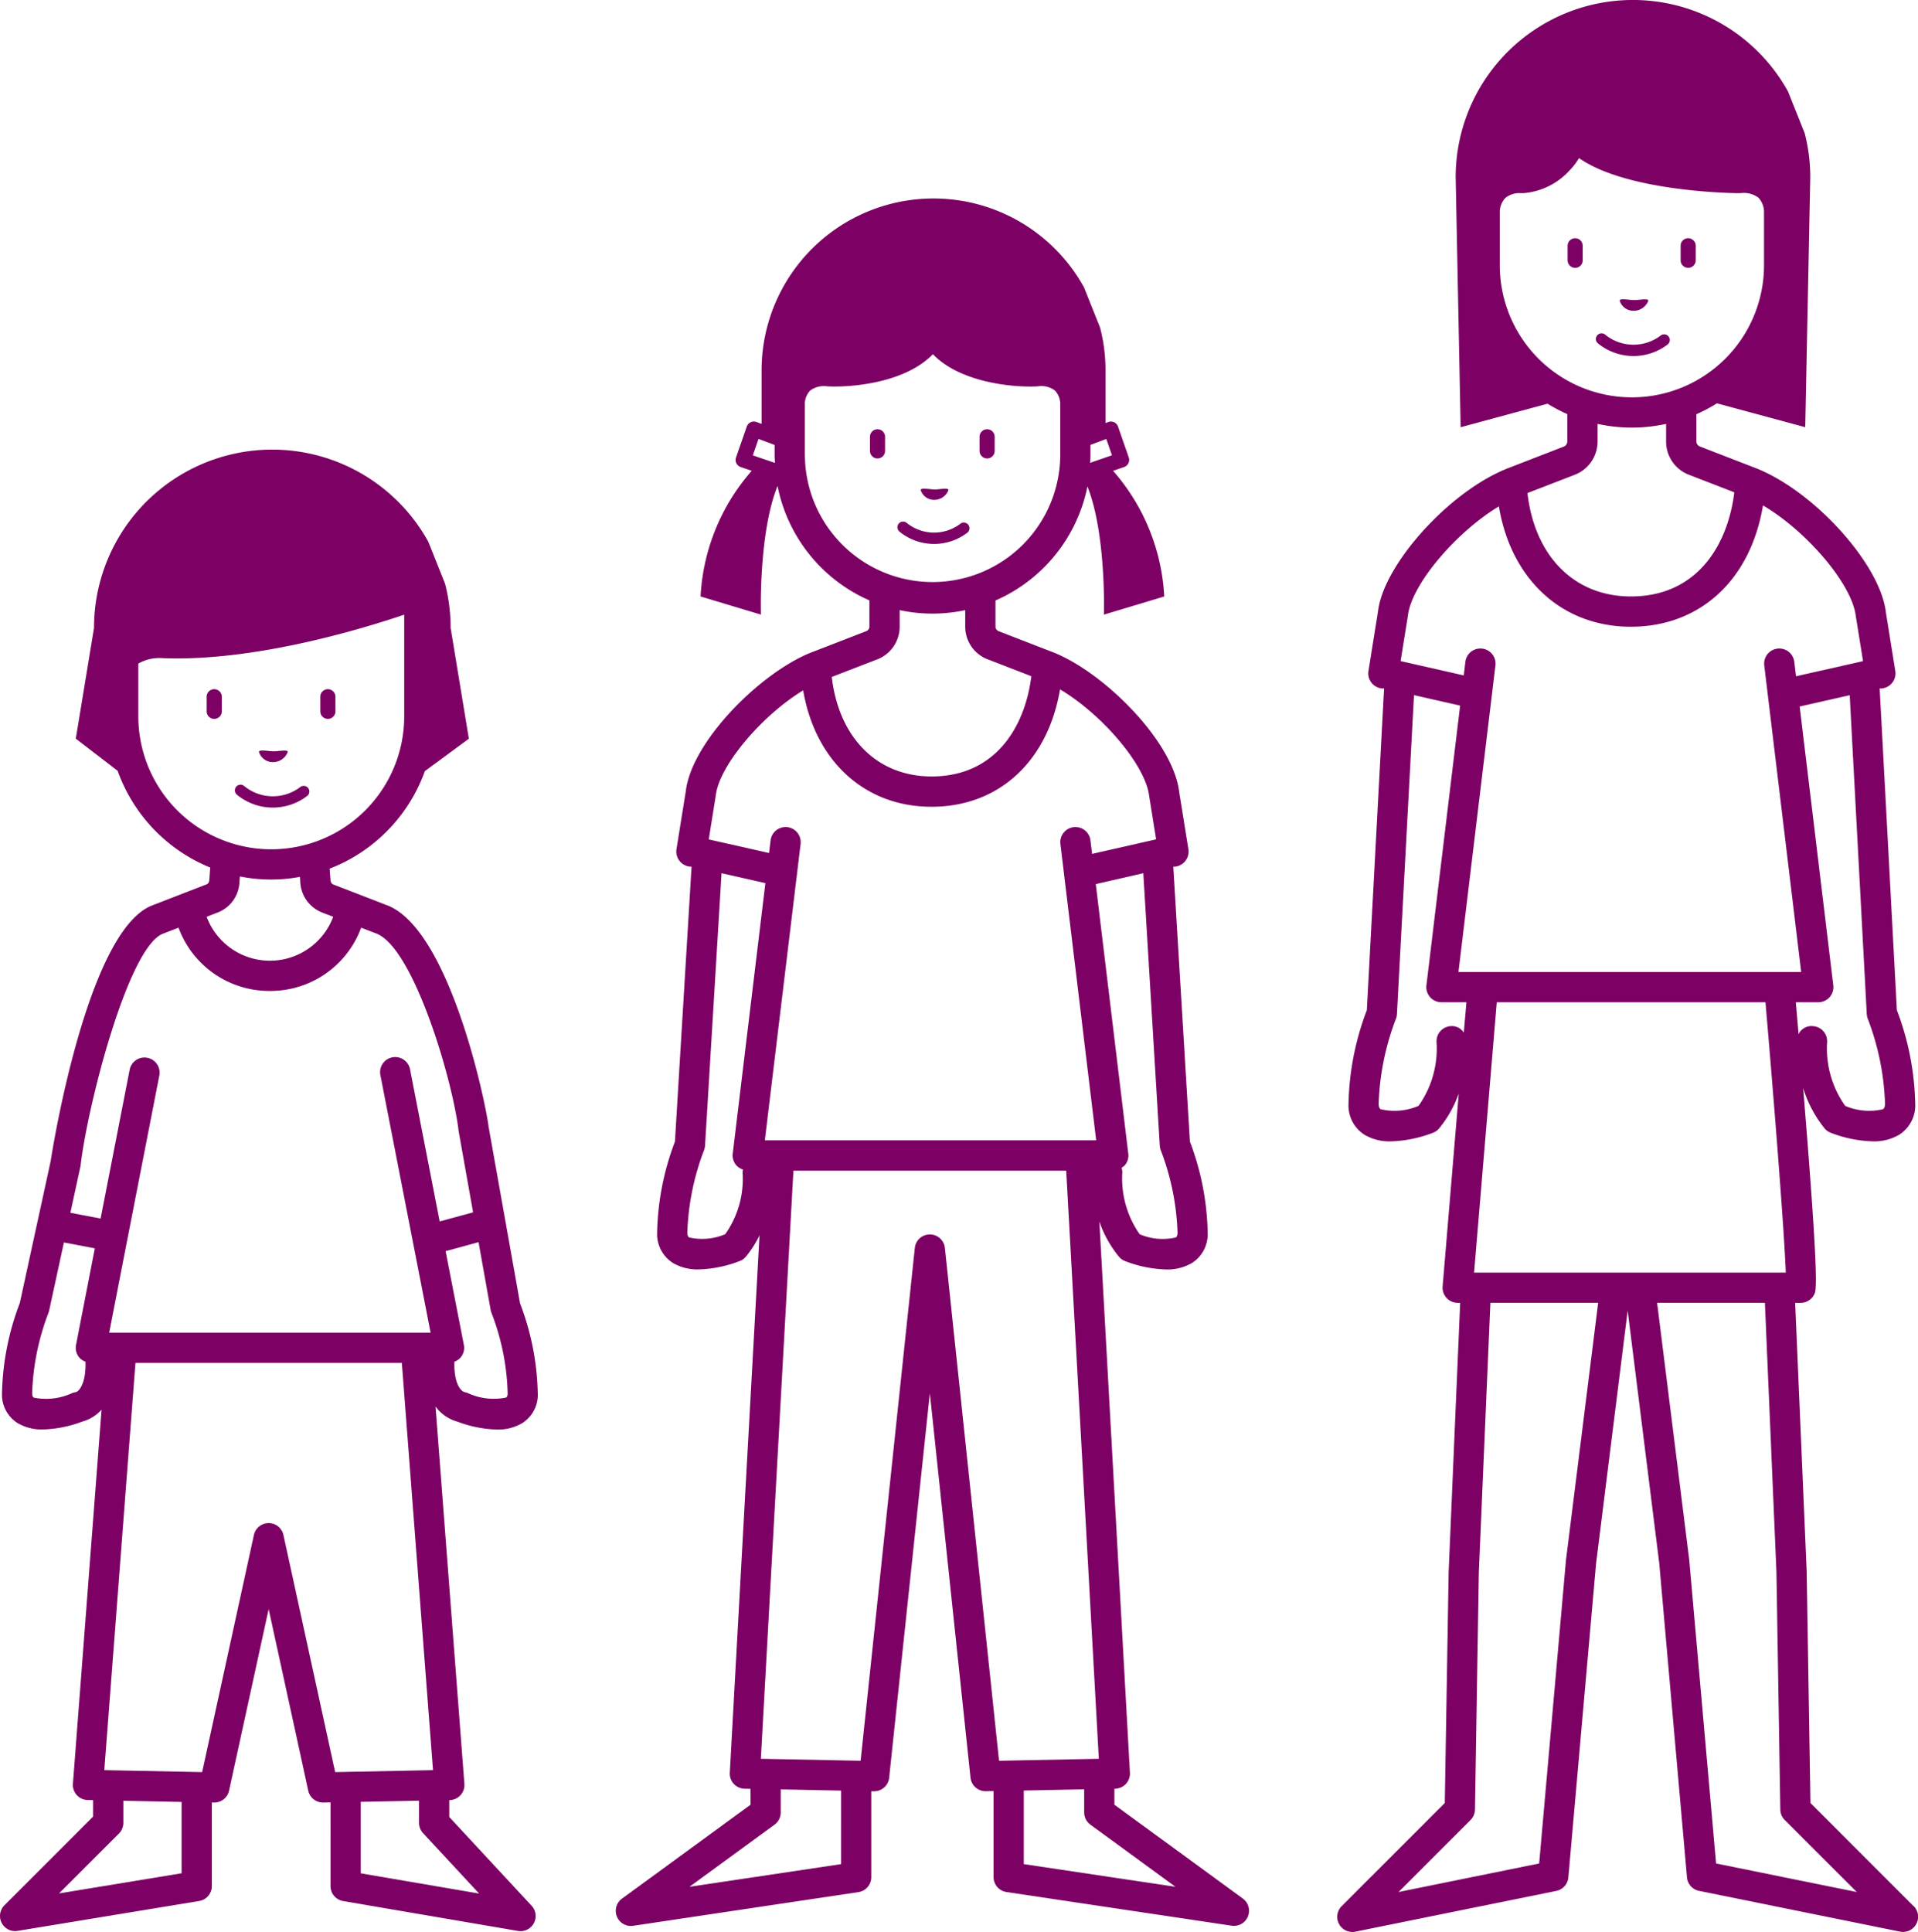 <svg xmlns="http://www.w3.org/2000/svg" width="126.876" height="127.786" viewBox="0 0 126.876 127.786"><g transform="translate(-84.57 -20.743)"><path d="M149.867,51.067a.5.5,0,0,0,.5-.5v-.931a.5.5,0,0,0-1,0v.931A.5.5,0,0,0,149.867,51.067Z" fill="#7d0064"/><path d="M142.617,49.136a.5.5,0,0,0-.5.5v.931a.5.5,0,0,0,1,0v-.931A.5.5,0,0,0,142.617,49.136Z" fill="#7d0064"/><path d="M148.554,55.98a.374.374,0,0,0-.457-.593,2.875,2.875,0,0,1-3.55-.058.374.374,0,0,0-.476.578,3.622,3.622,0,0,0,4.483.073Z" fill="#7d0064"/><path d="M146.39,53.806a1.007,1.007,0,0,0,.916-.637c.048-.2-.669-.033-.9-.055-.235.022-.962-.154-.927.055A.928.928,0,0,0,146.39,53.806Z" fill="#7d0064"/><path d="M146.4,53.107s-.024,0,0,0S146.4,53.107,146.4,53.107Z" fill="#7d0064"/><path d="M158.288,140.115v-1.06h.049a1,1,0,0,0,.978-1.056l-2.022-36.459a7.475,7.475,0,0,0,1.32,2.355.992.992,0,0,0,.376.259,8.141,8.141,0,0,0,2.71.556,3.2,3.2,0,0,0,1.715-.426,2.26,2.26,0,0,0,1.046-1.847,17.818,17.818,0,0,0-1.178-6.181l-1.1-18.186.012,0a.976.976,0,0,0,.16-.013,1,1,0,0,0,.828-1.146l-.608-3.775c-.377-3.286-4.832-7.8-8.234-9.206l-3.707-1.437a.318.318,0,0,1-.212-.3V60.462a10.48,10.48,0,0,0,6.082-7.545c1.257,3.172,1.09,8.48,1.09,8.48l3.992-1.2a13.67,13.67,0,0,0-3.385-8.312l.727-.249a.5.5,0,0,0,.311-.637l-.71-2.04a.5.5,0,0,0-.649-.3l-.179.067V45.246a11.312,11.312,0,0,0-.357-2.827l-1.069-2.673a11.371,11.371,0,0,0-21.325,5.5v3.536l-.331-.124a.5.5,0,0,0-.648.3l-.71,2.04a.5.5,0,0,0,.311.637l.726.249a13.665,13.665,0,0,0-3.384,8.312l3.991,1.2s-.169-5.347,1.1-8.515a10.478,10.478,0,0,0,6.077,7.575v1.737a.332.332,0,0,1-.241.311l-3.7,1.433c-.017.007-.035.017-.053.025l-.008,0c-3.374,1.424-7.777,5.905-8.146,9.126l-.614,3.82a1,1,0,0,0,.828,1.146.968.968,0,0,0,.16.013l.01,0-1.1,18.186a17.809,17.809,0,0,0-1.18,6.181,2.266,2.266,0,0,0,1.047,1.847,3.207,3.207,0,0,0,1.716.426,8.146,8.146,0,0,0,2.709-.556.988.988,0,0,0,.376-.259,7.052,7.052,0,0,0,.927-1.44L132.847,138a.992.992,0,0,0,.265.735,1,1,0,0,0,.713.321l.39.007v1.054l-8.5,6.208a1,1,0,0,0,.589,1.808,1.041,1.041,0,0,0,.148-.011l14.9-2.227a1,1,0,0,0,.852-.989v-5.682l.169,0a1,1,0,0,0,1.015-.894L146.08,112.9l2.689,25.426a1,1,0,0,0,.994.894h.021l.51-.01V144.9a1,1,0,0,0,.853.989l14.9,2.227a1.067,1.067,0,0,0,.149.011,1,1,0,0,0,.588-1.808Zm4.178-37.821c-.016.232-.084.275-.12.3a3.877,3.877,0,0,1-2.387-.214,6.436,6.436,0,0,1-1.149-4.068.987.987,0,0,0-.048-.331.936.936,0,0,0,.2-.145.993.993,0,0,0,.245-.783l-2.151-17.834L160.2,78.5l1.09,18.021a.976.976,0,0,0,.065.3A16.691,16.691,0,0,1,162.466,102.294Zm-4.339-51.438-1.447.5c.007-.156.023-.31.023-.467v-.721l1.047-.393Zm-23.382-1.083,1.065.4v.715c0,.159.017.315.024.473l-1.466-.5Zm3.065,1.114v-3.46a1.317,1.317,0,0,1,.349-.848,1.519,1.519,0,0,1,1.123-.283c1.51.088,5.146-.2,7-2.127,1.839,1.921,5.444,2.221,6.953,2.127a1.488,1.488,0,0,1,1.124.283,1.319,1.319,0,0,1,.348.848v3.46a8.447,8.447,0,0,1-16.893,0Zm4.725,13.494a2.321,2.321,0,0,0,1.548-2.187V61.1a10.36,10.36,0,0,0,4.337,0v1.089a2.309,2.309,0,0,0,1.519,2.176l2.854,1.106c-.406,3.284-2.322,6.629-6.6,6.629-3.6,0-6.136-2.559-6.6-6.581ZM137.7,66.406c.794,4.66,4.061,7.7,8.491,7.7,4.455,0,7.693-3.011,8.5-7.764,2.745,1.62,5.667,5,5.9,7.069l.458,2.85-4.238.961-.108-.894a1,1,0,1,0-1.986.24l2.365,19.6H135.164l2.366-19.6a1,1,0,0,0-1.987-.24l-.1.837-3.989-.9.464-2.9C132.148,71.36,135,68.043,137.7,66.406Zm-5.154,35.971a3.911,3.911,0,0,1-2.388.215c-.037-.023-.105-.066-.122-.3a16.681,16.681,0,0,1,1.109-5.473.974.974,0,0,0,.064-.3L132.3,78.5l2.9.658-2.158,17.89a1,1,0,0,0,.245.783.982.982,0,0,0,.435.27,1.012,1.012,0,0,0-.029.206A6.318,6.318,0,0,1,132.546,102.377Zm7.663,41.666-10.03,1.5,5.626-4.11a1,1,0,0,0,.41-.808V139.1l3.994.08Zm6.866-40.756a1,1,0,0,0-1.989,0l-3.586,33.92-6.6-.132,2.155-38.9H155.1l2.157,38.9-6.6.132Zm5.219,40.756v-4.868l3.994-.08v1.528a1,1,0,0,0,.411.808l5.626,4.11Z" fill="#7d0064"/><path d="M116.89,95.265c-.17-1.48-2.53-12.92-6.645-14.618l-3.622-1.4c-.114-.04-.191-.149-.194-.349l-.055-.7a10.83,10.83,0,0,0,6.3-6.451l2.911-2.143-1.205-7.322a11.761,11.761,0,0,0-.37-2.932L112.9,56.574a11.789,11.789,0,0,0-22.11,5.7L89.584,69.6l2.767,2.126a10.84,10.84,0,0,0,6.127,6.4l-.064.845a.3.3,0,0,1-.22.282l-3.614,1.4c-4.345,1.794-6.657,16.839-6.658,16.89l-2.042,9.388a17.658,17.658,0,0,0-1.18,6.12,2.232,2.232,0,0,0,1.035,1.821,3.139,3.139,0,0,0,1.686.42,7.908,7.908,0,0,0,2.586-.519,2.663,2.663,0,0,0,1.281-.788l-1.894,24.742a1,1,0,0,0,.977,1.077l.358.007V140.9l-5.866,5.865a1,1,0,0,0,.707,1.707.9.9,0,0,0,.162-.014l12.013-1.976a1,1,0,0,0,.838-.986V139.97l.143,0h.019a1,1,0,0,0,.977-.788l2.62-12.008,2.619,12.008a1,1,0,0,0,.977.788h.019l.477-.01V145.5a1,1,0,0,0,.832.985l11.568,1.976a.963.963,0,0,0,.168.015,1,1,0,0,0,.734-1.68l-5.447-5.87v-1.116h.023a1,1,0,0,0,.977-1.077l-1.91-24.96a2.682,2.682,0,0,0,1.46,1.006,7.914,7.914,0,0,0,2.586.519,3.143,3.143,0,0,0,1.687-.42,2.232,2.232,0,0,0,1.034-1.821,17.592,17.592,0,0,0-1.173-6.1ZM93.72,68.124V64.635a2.8,2.8,0,0,1,1.621-.36c6.109.243,13.363-1.991,15.968-2.875v6.724a8.794,8.794,0,1,1-17.589,0Zm5.168,13.007a2.263,2.263,0,0,0,1.523-2.079l.027-.338a10.421,10.421,0,0,0,3.975.027l.019.232a2.28,2.28,0,0,0,1.5,2.147l.679.263a4.468,4.468,0,0,1-8.372,0Zm-3.564,1.382,1.057-.41a6.393,6.393,0,0,0,5.989,4.185h.1a6.393,6.393,0,0,0,5.99-4.185l1.037.4c2.467,1.017,5.027,9.73,5.41,13.05l.958,5.379-2.212.6L111.7,91.5a1,1,0,1,0-1.962.383l3.317,17.008H91.791l3.318-17.008a1,1,0,1,0-1.963-.383l-1.92,9.843-2-.382.671-3.092C90.352,93.9,93.022,83.463,95.324,82.513Zm-5.733,30.312a.966.966,0,0,0-.242.061,4.1,4.1,0,0,1-2.548.3c-.031-.019-.091-.057-.106-.272a16.27,16.27,0,0,1,1.081-5.336,1.084,1.084,0,0,0,.044-.144l.978-4.51,2.045.39L89.6,109.7a1,1,0,0,0,.21.827.981.981,0,0,0,.416.285C90.265,112.25,89.805,112.766,89.591,112.825Zm6.992,31.822-8.107,1.333,3.96-3.959a1,1,0,0,0,.293-.707v-1.461l3.854.077Zm6.736-22.377a1,1,0,0,0-1.953,0l-3.422,15.686-6.475-.129,2.061-26.933h17.623l2.061,26.933-6.474.129Zm9.237,19.724,3.707,3.995-7.829-1.337v-4.729l3.855-.077v1.468A1,1,0,0,0,112.556,141.994Zm5.6-29.084c-.016.215-.076.253-.107.272a4.1,4.1,0,0,1-2.548-.3.6.6,0,0,0-.19-.053c-.263-.067-.726-.583-.683-2.018a.981.981,0,0,0,.416-.285.993.993,0,0,0,.21-.827l-1.208-6.2,2.18-.594.8,4.48a.954.954,0,0,0,.051.183A15.784,15.784,0,0,1,118.152,112.91Z" fill="#7d0064"/><path d="M106.258,68.293a.5.5,0,0,0,.5-.5v-.965a.5.5,0,0,0-1,0v.965A.5.5,0,0,0,106.258,68.293Z" fill="#7d0064"/><path d="M98.741,66.328a.5.5,0,0,0-.5.5v.965a.5.5,0,0,0,1,0v-.965A.5.5,0,0,0,98.741,66.328Z" fill="#7d0064"/><path d="M104.888,73.394a.374.374,0,1,0-.457-.593,2.989,2.989,0,0,1-3.7-.061.375.375,0,1,0-.477.578,3.739,3.739,0,0,0,4.631.076Z" fill="#7d0064"/><path d="M102.653,71.151a1.042,1.042,0,0,0,.949-.66c.05-.207-.693-.034-.937-.057-.244.023-1-.159-.961.057A.96.96,0,0,0,102.653,71.151Z" fill="#7d0064"/><path d="M102.665,70.427s-.024,0,0,0S102.665,70.427,102.665,70.427Z" fill="#7d0064"/><path d="M102.653,71.16c-.014,0,.011.008,0,.008Z" fill="#7d0064"/><path d="M196.244,38.458a.5.5,0,0,0,.5-.5V37a.5.5,0,0,0-1,0v.96A.5.5,0,0,0,196.244,38.458Z" fill="#7d0064"/><path d="M188.768,36.5a.5.5,0,0,0-.5.5v.96a.5.5,0,0,0,1,0V37A.5.5,0,0,0,188.768,36.5Z" fill="#7d0064"/><path d="M194.883,43.53a.375.375,0,0,0-.459-.594,2.97,2.97,0,0,1-3.673-.059.374.374,0,0,0-.476.578,3.722,3.722,0,0,0,4.608.075Z" fill="#7d0064"/><path d="M192.659,41.3a1.035,1.035,0,0,0,.944-.656c.049-.2-.69-.034-.932-.056-.243.022-.992-.159-.956.056A.954.954,0,0,0,192.659,41.3Z" fill="#7d0064"/><path d="M192.671,40.578s-.025,0,0,0S192.671,40.578,192.671,40.578Z" fill="#7d0064"/><path d="M211.153,146.822,204.331,140l-.25-15.333-.76-17.751h.359a1,1,0,0,0,.9-.554c.138-.276.335-.684-.732-13.661a8,8,0,0,0,1.441,2.706,1.019,1.019,0,0,0,.376.259,8.393,8.393,0,0,0,2.783.571A3.272,3.272,0,0,0,210.2,95.8a2.3,2.3,0,0,0,1.064-1.88,18.344,18.344,0,0,0-1.215-6.363l-1.138-21.282c.016,0,.03.008.045.008a.968.968,0,0,0,.16-.013,1,1,0,0,0,.829-1.145l-.627-3.9c-.359-3.106-4.622-7.88-8.47-9.467l-3.822-1.48a.358.358,0,0,1-.239-.339V48.141a10.747,10.747,0,0,0,1.359-.72L203.987,49l.332-16.529a11.678,11.678,0,0,0-.368-2.915l-1.1-2.756a11.724,11.724,0,0,0-21.988,5.671L181.192,49l5.75-1.554a10.772,10.772,0,0,0,1.307.689v1.81a.374.374,0,0,1-.268.35l-3.814,1.477c-.018.008-.036.018-.054.025l0,0c-3.812,1.6-8.035,6.341-8.386,9.388l-.633,3.94a1,1,0,0,0,.829,1.145.965.965,0,0,0,.159.013c.016,0,.03-.007.046-.008L174.987,87.56a18.321,18.321,0,0,0-1.215,6.363,2.3,2.3,0,0,0,1.064,1.88,3.272,3.272,0,0,0,1.753.434,8.379,8.379,0,0,0,2.782-.571,1,1,0,0,0,.376-.259,7.719,7.719,0,0,0,1.321-2.336L180,105.832a1,1,0,0,0,1,1.084h.161l-.762,17.777L180.143,140l-6.821,6.822a1,1,0,0,0,.707,1.707,1.123,1.123,0,0,0,.2-.019l13.288-2.695a1,1,0,0,0,.8-.892l1.832-20.752,2.092-16.739,2.088,16.7,1.836,20.788a1,1,0,0,0,.8.892l13.288,2.695a1.126,1.126,0,0,0,.2.019,1,1,0,0,0,.707-1.707Zm-29.072-41.906,1.5-17.879h17.776c.506,5.863,1.241,15.023,1.343,17.879ZM209.266,93.78c-.019.255-.1.305-.138.331a4.033,4.033,0,0,1-2.5-.222,6.547,6.547,0,0,1-1.194-4.22,1,1,0,0,0-.942-1.054.937.937,0,0,0-.946.536c-.058-.679-.117-1.379-.181-2.114h1.483a1,1,0,0,0,.993-1.12l-2.222-18.442,3.309-.751,1.129,21.1a1.026,1.026,0,0,0,.065.3A17.238,17.238,0,0,1,209.266,93.78ZM183.781,38.287V34.721a1.372,1.372,0,0,1,.365-.882,1.476,1.476,0,0,1,1.041-.319c.05,0,.1,0,.152,0a4.622,4.622,0,0,0,3-1.442,4.479,4.479,0,0,0,.684-.878c3.265,2.292,10.61,2.334,10.687,2.319a1.612,1.612,0,0,1,1.181.3,1.4,1.4,0,0,1,.369.9v3.566a8.74,8.74,0,1,1-17.48,0Zm4.893,13.885a2.362,2.362,0,0,0,1.575-2.226V48.78a10.59,10.59,0,0,0,4.534,0v1.163a2.351,2.351,0,0,0,1.545,2.215l2.966,1.149c-.413,3.407-2.4,6.887-6.842,6.887-3.739,0-6.365-2.661-6.841-6.838Zm-4.953,2.066c.8,4.816,4.165,7.959,8.731,7.959,4.592,0,7.926-3.112,8.739-8.023,2.849,1.667,5.893,5.182,6.142,7.331l.477,2.968-4.433,1-.115-.956a1,1,0,1,0-1.986.241l2.443,20.274H181.048l2.444-20.274a1,1,0,1,0-1.986-.241l-.108.9-4.177-.947.483-3.012C177.945,59.377,180.918,55.923,183.721,54.238ZM180.54,88.615a1,1,0,0,0-.942,1.054,6.549,6.549,0,0,1-1.193,4.22,4.033,4.033,0,0,1-2.5.222c-.041-.026-.12-.076-.138-.331a17.247,17.247,0,0,1,1.144-5.656.991.991,0,0,0,.066-.3l1.129-21.1,3.052.692-2.23,18.5a1,1,0,0,0,.993,1.12h1.654L181.4,89.05A.915.915,0,0,0,180.54,88.615Zm7.617,35.344L186.386,144l-9.3,1.887,4.761-4.762a1,1,0,0,0,.293-.691l.255-15.684.764-17.837h7.131ZM198.088,144l-1.774-20.08-2.126-17.007h7.131l.763,17.81.256,15.711a1,1,0,0,0,.293.691l4.761,4.762Z" fill="#7d0064"/></g></svg>